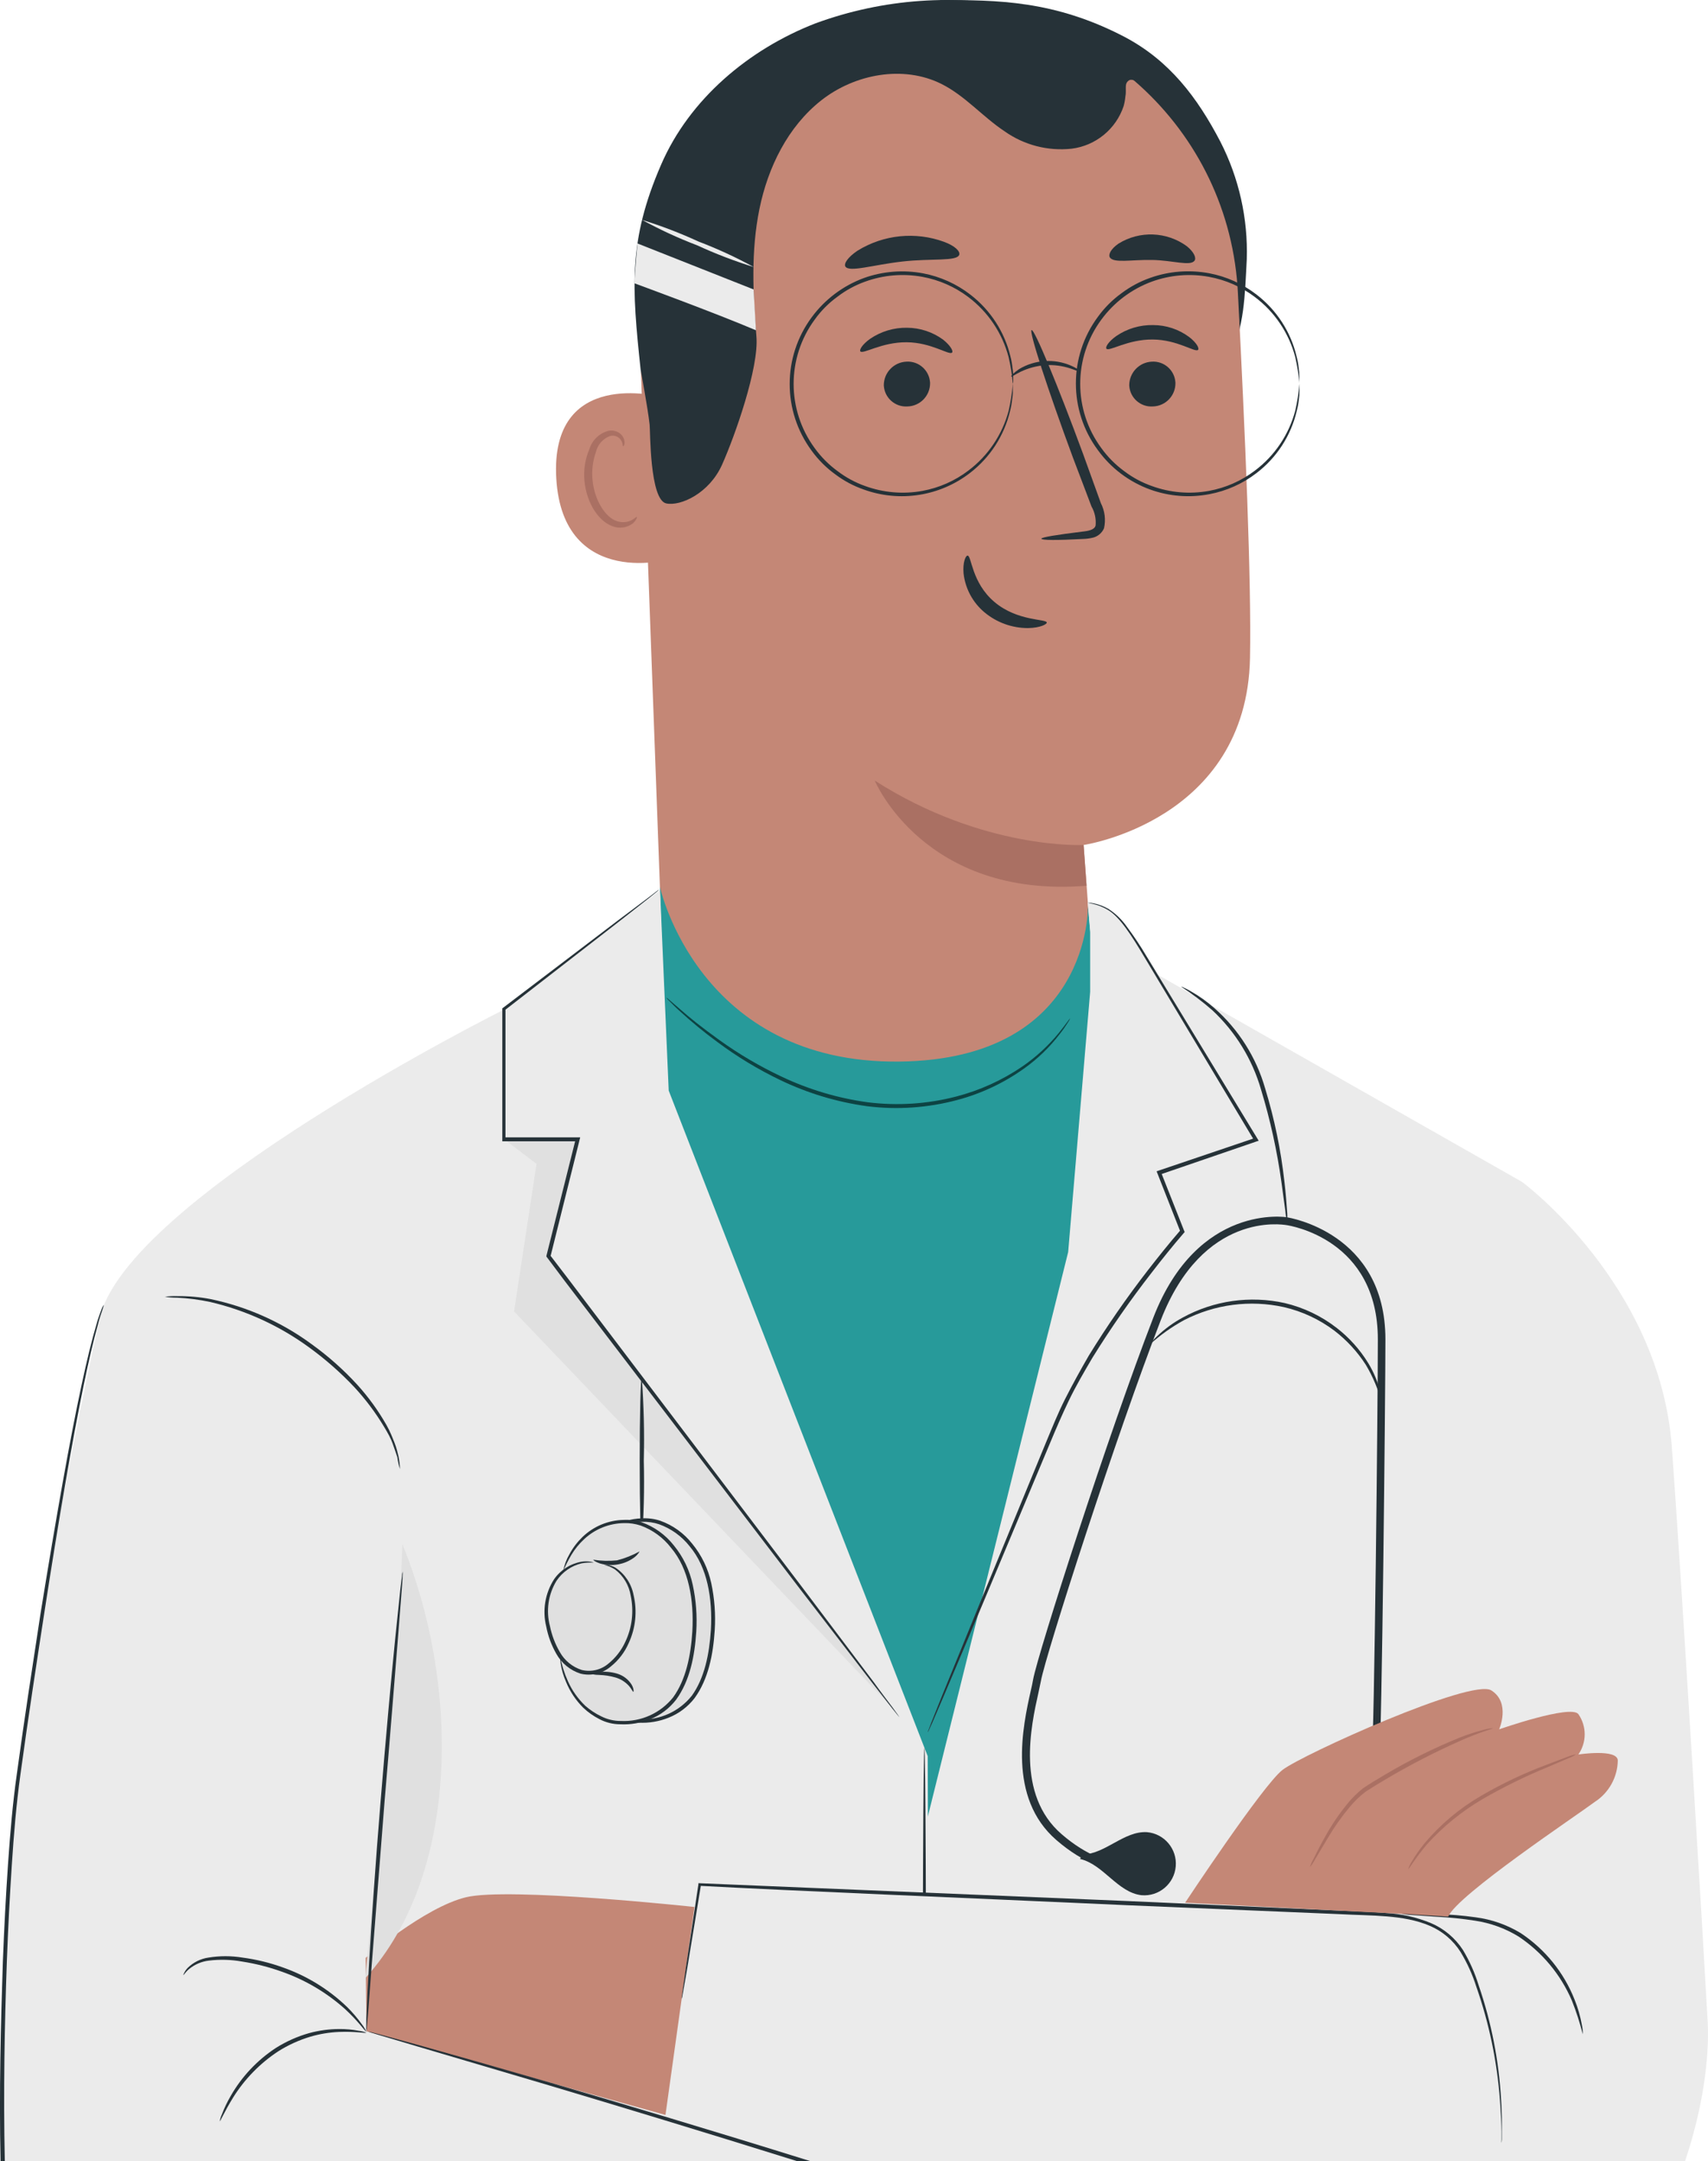 <?xml version="1.0" encoding="utf-8"?>
<!-- Generator: Adobe Illustrator 19.2.1, SVG Export Plug-In . SVG Version: 6.00 Build 0)  -->
<svg version="1.1" id="Capa_1" xmlns="http://www.w3.org/2000/svg" xmlns:xlink="http://www.w3.org/1999/xlink" x="0px" y="0px"
	 viewBox="0 0 170 215.023" style="enable-background:new 0 0 170 215.023;" xml:space="preserve">
<style type="text/css">
	.st0{fill:#C48776;}
	.st1{fill:#AA7063;}
	.st2{fill:#263238;}
	.st3{fill:#EBEBEB;}
	.st4{fill:#279A9A;}
	.st5{fill:#0D4343;}
	.st6{fill:#E0E0E0;}
</style>
<g id="freepik--character-2--inject-3_00000025405922002044393480000012392049038900945290_">
	<path class="st0" d="M65.937,39.538c-0.282-0.11-11.226-2.981-10.567,8.088c0.659,11.069,11.634,8.12,11.642,7.798
		C67.02,55.103,65.937,39.538,65.937,39.538z"/>
	<path class="st1" d="M63.38,51.439c-0.055-0.039-0.188,0.141-0.502,0.314c-0.448,0.224-0.967,0.264-1.444,0.11
		c-1.192-0.353-2.291-2.15-2.463-4.142c-0.086-0.932,0.032-1.872,0.345-2.754c0.168-0.716,0.679-1.304,1.365-1.569
		c0.45-0.149,0.942,0.046,1.169,0.463c0.165,0.298,0.11,0.526,0.165,0.541s0.228-0.204,0.11-0.651
		c-0.076-0.272-0.245-0.508-0.479-0.667c-0.317-0.215-0.707-0.295-1.083-0.22c-0.912,0.238-1.634,0.934-1.906,1.836
		c-0.421,0.989-0.588,2.068-0.486,3.138c0.204,2.228,1.475,4.244,3.099,4.613c0.614,0.139,1.257-0.008,1.749-0.4
		C63.372,51.706,63.419,51.455,63.38,51.439z"/>
	<path class="st2" d="M93.568,0.007c5.625,0,11.352,0,18.389,3.679c4.44,2.354,7.202,5.986,9.516,10.426
		c1.846,3.61,2.747,7.629,2.62,11.681c-0.204,3.828-0.22,6.504-1.749,10.018"/>
	<path class="st0" d="M91.316,0.878c16.423-1.17,30.685,11.194,31.855,27.617c0.014,0.193,0.026,0.385,0.036,0.578
		c0.722,13.862,1.357,28.854,1.208,36.401c-0.33,16.208-16.561,18.601-16.561,18.601s0.361,4.801,0.784,10.763
		c0.78,11.768-8.128,21.94-19.896,22.72c-0.198,0.013-0.397,0.023-0.596,0.031l0,0c-11.776,0.45-21.688-8.732-22.138-20.508
		c0-0.01-0.001-0.02-0.001-0.03l-2.408-65.318c-0.61-16.094,11.673-29.763,27.74-30.87L91.316,0.878z"/>
	<path class="st1" d="M107.854,84.075c0,0-9.963,0.518-20.79-6.409c0,0,4.903,11.768,21.08,10.465L107.854,84.075z"/>
	<path class="st2" d="M116.993,38.087c0.026,1.268-0.976,2.319-2.244,2.354c-1.215,0.083-2.267-0.833-2.35-2.048
		c-0.001-0.018-0.002-0.036-0.003-0.054c-0.001-1.258,0.987-2.295,2.244-2.354c1.219-0.079,2.272,0.845,2.351,2.064
		C116.992,38.061,116.992,38.074,116.993,38.087z"/>
	<path class="st2" d="M119.245,34.808c-0.29,0.298-2.032-1.012-4.527-1.028c-2.495-0.016-4.323,1.224-4.589,0.918
		c-0.133-0.141,0.165-0.683,0.965-1.255c1.082-0.742,2.368-1.126,3.679-1.098c1.295,0.001,2.555,0.419,3.593,1.193
		C119.127,34.125,119.386,34.674,119.245,34.808z"/>
	<path class="st2" d="M92.571,38.087c0.026,1.271-0.981,2.324-2.252,2.354c-1.219,0.079-2.272-0.845-2.351-2.064
		c-0.001-0.013-0.002-0.026-0.002-0.039c-0.001-1.261,0.992-2.299,2.252-2.354c1.224-0.075,2.277,0.856,2.352,2.08
		C92.57,38.072,92.571,38.079,92.571,38.087z"/>
	<path class="st2" d="M94.76,35.082c-0.29,0.298-2.04-1.012-4.527-1.028c-2.487-0.016-4.323,1.216-4.597,0.91
		c-0.126-0.133,0.165-0.683,0.973-1.255c1.084-0.737,2.369-1.121,3.679-1.098c1.293,0.009,2.551,0.426,3.593,1.192
		C94.619,34.4,94.901,34.941,94.76,35.082z"/>
	<path class="st2" d="M103.649,53.597c0-0.141,1.569-0.392,4.048-0.698c0.635-0.063,1.24-0.18,1.349-0.612
		c0.063-0.657-0.079-1.318-0.408-1.891c-0.581-1.569-1.2-3.138-1.844-4.856c-2.558-6.919-4.401-12.599-4.119-12.701
		c0.282-0.102,2.581,5.421,5.131,12.34c0.62,1.702,1.208,3.326,1.765,4.887c0.394,0.769,0.505,1.652,0.314,2.495
		c-0.196,0.452-0.585,0.792-1.059,0.926c-0.352,0.087-0.712,0.135-1.075,0.141C105.225,53.761,103.656,53.761,103.649,53.597z"/>
	<path class="st2" d="M96.305,55.283c0.408,0,0.384,2.683,2.683,4.621c2.299,1.938,5.186,1.663,5.201,2.04
		c0,0.173-0.651,0.526-1.867,0.549c-1.586,0.003-3.122-0.552-4.338-1.569c-1.166-0.976-1.911-2.364-2.079-3.876
		C95.811,55.95,96.117,55.268,96.305,55.283z"/>
	<path class="st2" d="M95.474,25.354c-0.251,0.675-2.73,0.337-5.656,0.667c-2.926,0.33-5.295,1.106-5.68,0.494
		c-0.165-0.29,0.251-0.926,1.208-1.569c2.589-1.603,5.771-1.927,8.63-0.879C95.05,24.468,95.584,25.001,95.474,25.354z"/>
	<path class="st2" d="M118.892,25.943c-0.439,0.565-2.15-0.039-4.213-0.078c-2.063-0.039-3.813,0.345-4.213-0.251
		c-0.173-0.29,0.102-0.855,0.871-1.381c2.108-1.3,4.794-1.194,6.794,0.267C118.852,25.088,119.088,25.668,118.892,25.943z"/>
	<path class="st2" d="M63.764,36.808c0,0,0.706,3.75,0.894,5.437c0.071,0.62,0,7.484,1.655,7.845
		c1.436,0.298,4.283-1.012,5.554-3.852s3.687-9.657,3.42-12.756c-0.353-4.221-0.549-8.52,0.298-12.678
		c0.847-4.158,2.832-8.206,6.166-10.826c3.334-2.62,8.159-3.522,11.956-1.624c2.354,1.177,4.087,3.256,6.276,4.707
		c1.941,1.375,4.319,1.992,6.684,1.734c2.394-0.301,4.404-1.948,5.17-4.236c0.69-2.471-0.581-5.178-2.565-6.817
		c-1.985-1.64-4.535-2.393-7.061-2.895C95.201-0.66,87.906-0.148,81.172,2.321C74.527,4.902,68.62,9.86,65.796,16.395
		c-3.279,7.555-2.903,12.191-2.032,20.397"/>
	<path class="st2" d="M100.809,38.189c-0.078-0.898-0.219-1.789-0.424-2.667c-0.628-2.384-2.041-4.486-4.009-5.97
		c-1.346-1.018-2.913-1.706-4.574-2.008c-1.907-0.349-3.873-0.183-5.696,0.479c-0.981,0.35-1.902,0.85-2.73,1.483
		c-0.884,0.636-1.658,1.412-2.291,2.299c-2.792,3.802-2.792,8.977,0,12.78c0.637,0.883,1.41,1.659,2.291,2.299
		c0.828,0.63,1.749,1.128,2.73,1.475c1.822,0.664,3.787,0.832,5.696,0.486c1.662-0.303,3.229-0.994,4.574-2.016
		c1.97-1.481,3.385-3.581,4.017-5.962C100.593,39.983,100.732,39.089,100.809,38.189c0.012,0.06,0.012,0.121,0,0.18v0.526
		c0.004,0.287-0.02,0.573-0.071,0.855c-0.037,0.387-0.105,0.77-0.204,1.145c-0.584,2.453-1.994,4.63-3.993,6.166
		c-3.01,2.319-6.995,2.94-10.567,1.647c-1.02-0.354-1.978-0.864-2.84-1.514c-0.904-0.655-1.699-1.449-2.354-2.354
		c-2.909-3.941-2.909-9.317,0-13.258c1.316-1.792,3.13-3.156,5.217-3.923c1.883-0.672,3.911-0.832,5.876-0.463
		c1.714,0.326,3.327,1.051,4.707,2.118c1.998,1.534,3.408,3.708,3.993,6.158c0.099,0.378,0.167,0.764,0.204,1.153
		c0.051,0.28,0.074,0.563,0.071,0.847v0.526C100.824,38.134,100.816,38.189,100.809,38.189z"/>
	<path class="st2" d="M129.341,38.189c-0.083-0.897-0.224-1.788-0.424-2.667c-0.631-2.385-2.045-4.488-4.017-5.97
		c-1.346-1.02-2.912-1.708-4.574-2.008c-1.905-0.349-3.868-0.183-5.688,0.479c-2.009,0.74-3.755,2.055-5.021,3.781
		c-2.803,3.799-2.803,8.981,0,12.78c0.634,0.883,1.405,1.658,2.283,2.299c0.83,0.632,1.754,1.129,2.738,1.475
		c1.819,0.664,3.782,0.832,5.688,0.486c1.662-0.303,3.229-0.994,4.574-2.016c1.97-1.481,3.385-3.581,4.017-5.962
		C129.117,39.983,129.259,39.089,129.341,38.189c0.003,0.06,0.003,0.12,0,0.18c0,0.141,0,0.314,0,0.526
		c0.003,0.286-0.018,0.572-0.063,0.855c-0.04,0.387-0.111,0.77-0.212,1.145c-0.578,2.455-1.989,4.635-3.993,6.166
		c-1.38,1.065-2.993,1.789-4.707,2.11c-1.967,0.377-4,0.217-5.884-0.463c-2.09-0.757-3.905-2.123-5.209-3.923
		c-2.919-3.937-2.919-9.321,0-13.258c0.654-0.905,1.448-1.7,2.354-2.354c0.864-0.649,1.821-1.162,2.84-1.522
		c1.886-0.673,3.916-0.832,5.884-0.463c1.714,0.324,3.327,1.05,4.707,2.118c2.002,1.53,3.413,3.706,3.993,6.158
		c0.101,0.378,0.172,0.764,0.212,1.153c0.045,0.28,0.066,0.564,0.063,0.847c0,0.212,0,0.384,0,0.526
		C129.335,38.058,129.34,38.123,129.341,38.189z"/>
	<path class="st2" d="M107.571,37.012c0,0.063-0.4-0.141-1.02-0.345c-0.81-0.272-1.665-0.384-2.518-0.33
		c-0.843,0.063-1.668,0.281-2.432,0.643c-0.588,0.29-0.918,0.541-0.957,0.486c-0.039-0.055,0.235-0.369,0.785-0.737
		c1.569-0.945,3.498-1.074,5.178-0.345C107.289,36.683,107.602,36.981,107.571,37.012z"/>
	<path class="st2" d="M111.988,9.664c0.165-0.839-0.118-1.31,0.361-1.655c0.479-0.345,1.569,0.643,1.93,1.051
		c0.126,0.133,0.502-0.384,0.651-0.479c0.163-0.336,0.259-0.702,0.282-1.075c-0.071-0.588-0.988-0.785-1.42-1.145
		c-0.445-0.391-0.966-0.687-1.53-0.871c-0.467-0.231-1.022-0.198-1.459,0.086c-0.258,0.304-0.377,0.702-0.33,1.098
		c-0.002,0.393,0.072,0.782,0.22,1.145c0.148,0.366,0.428,0.663,0.785,0.832"/>
	<path class="st3" d="M63.16,28.194c0,0,7.947,2.911,12.081,4.668l-0.235-4.064L63.45,24.225
		C63.45,24.225,63.152,27.245,63.16,28.194z"/>
	<path class="st3" d="M63.905,21.879c1.92,0.595,3.799,1.315,5.625,2.157c1.886,0.719,3.721,1.565,5.492,2.534
		c-1.92-0.595-3.799-1.315-5.625-2.157C67.511,23.694,65.676,22.848,63.905,21.879z"/>
	<path class="st4" d="M66.298,107.485l-0.612-19.228c0,0,3.821,17.597,23.833,17.369c19.119-0.22,18.773-15.502,18.773-15.502
		l0.683,7.751v31.31l-12.474,51.08l-15.933,1.993l-17.604-69.821L66.298,107.485z"/>
	<path class="st5" d="M106.512,101.334c-0.059,0.145-0.136,0.282-0.228,0.408c-0.239,0.386-0.501,0.758-0.785,1.114
		c-1.006,1.324-2.207,2.488-3.562,3.452c-2.01,1.439-4.264,2.502-6.653,3.138c-2.926,0.785-5.977,0.996-8.983,0.62
		c-2.994-0.412-5.905-1.288-8.63-2.597c-2.211-1.058-4.313-2.33-6.276-3.797c-1.328-0.974-2.601-2.022-3.813-3.138
		c-0.431-0.392-0.745-0.722-0.965-0.941c-0.117-0.103-0.222-0.219-0.314-0.345c0.133,0.083,0.257,0.18,0.369,0.29l1.02,0.879
		c0.879,0.785,2.181,1.828,3.876,3.044c1.973,1.421,4.074,2.656,6.276,3.687c2.692,1.27,5.563,2.122,8.512,2.526
		c2.952,0.37,5.947,0.176,8.826-0.573c2.353-0.611,4.583-1.625,6.59-2.997c1.348-0.931,2.56-2.045,3.601-3.311
		C106.128,101.852,106.481,101.311,106.512,101.334z"/>
	<path class="st3" d="M92.465,215.023l-0.129-40.29l-25.779-66.221l-0.863-19.934l-15.69,11.877c0,0-22.853,78.663-23.237,75.949
		c-0.178-1.259-0.191,17.807-0.154,38.619H92.465z"/>
	<path class="st2" d="M92.209,215.023c-0.01-23.096-0.1-41.137-0.203-41.137s-0.192,18.041-0.203,41.137H92.209z"/>
	<polygon class="st6" points="50.216,113.384 53.401,115.801 51.165,130.487 88.79,169.9 54.617,125.019 57.527,113.384 	"/>
	<path class="st3" d="M80.461,215.023l-44.171-12.949l-1.914-43.862l15.839-57.787c0,0-37.751,18.836-40.324,30.839
		c-2.573,12.003-8.763,41.124-9.414,62.188c-0.265,8.472-0.423,15.661-0.131,21.571H80.461z"/>
	<path class="st2" d="M89.519,170.85c0,0-0.071-0.063-0.188-0.212s-0.306-0.377-0.518-0.643l-1.961-2.51
		c-1.71-2.212-4.15-5.382-7.155-9.289l-23.48-30.729l-1.765-2.354l-0.063-0.078v-0.094c1.004-4.017,1.985-7.916,2.918-11.634
		l0.188,0.251h-7.312h-0.188v-0.188c0-4.707,0-9.1,0-12.96v-0.078l0.063-0.047l11.352-8.63l3.138-2.354l0.784-0.604
		c0.089-0.074,0.187-0.137,0.29-0.188l-0.259,0.228L64.58,89.37l-3.067,2.401l-11.266,8.739l0.063-0.126c0,3.86,0,8.214,0,12.96
		l-0.188-0.18h7.312h0.314l-0.063,0.251l-2.903,11.634l-0.039-0.173l1.773,2.314l23.378,30.808l7.061,9.359
		c0.785,1.098,1.451,1.953,1.899,2.557c0.204,0.282,0.361,0.51,0.486,0.675L89.519,170.85z"/>
	<path class="st3" d="M148.717,215.023l3.368-52.889l-0.596-44.537l-36.229-20.593c-4.605-8.049-6.998-7.218-6.998-7.218
		l0.243,2.871v6.033l-2.189,25.889l-13.988,56.242l0.117,34.202H148.717z"/>
	<path class="st3" d="M167.719,215.023c1.731-5.129,2.438-10.2,2.252-13.828c-0.432-7.869-2.605-44.027-3.57-57.23
		c-1.216-16.263-14.906-26.367-14.906-26.367l-14.945,18.867l-1.302,54.508l-65.35-3.923l-3.664,23.386
		c0,0,5.511,1.873,13.513,4.587H167.719z"/>
	<path class="st0" d="M69.122,189.741c0,0-18.499-2-22.751-0.965c-4.119,0.996-9.979,6.033-9.979,6.033l0.086,7.304l29.757,8.324
		L69.122,189.741z"/>
	<path class="st2" d="M92.336,172.364c0.02-0.086,0.049-0.17,0.086-0.251c0.063-0.18,0.157-0.424,0.275-0.722
		c0.259-0.659,0.635-1.569,1.106-2.761l4.142-10.136l6.182-15.016c0.588-1.404,1.169-2.871,1.899-4.307
		c0.73-1.436,1.522-2.871,2.354-4.307c1.803-2.927,3.762-5.755,5.868-8.473c1.067-1.373,2.142-2.714,3.256-4.001v0.212l-2.306-5.86
		l-0.078-0.196l0.196-0.071l9.626-3.256l-0.102,0.267c-4.472-7.469-8.245-13.776-10.928-18.248
		c-1.318-2.212-2.448-3.985-3.648-4.707c-0.452-0.273-0.945-0.471-1.459-0.588c-0.183-0.034-0.363-0.079-0.541-0.133
		c0.184,0.012,0.368,0.036,0.549,0.071c0.533,0.096,1.046,0.285,1.514,0.557c0.728,0.473,1.357,1.083,1.851,1.797
		c0.693,0.927,1.335,1.89,1.922,2.887l11.062,18.185l0.118,0.196l-0.22,0.071l-9.626,3.303l0.118-0.259l2.314,5.86l0.047,0.11
		l-0.086,0.094c-1.098,1.271-2.173,2.612-3.232,3.985c-2.098,2.698-4.052,5.505-5.853,8.41c-0.839,1.428-1.663,2.832-2.354,4.268
		c-0.69,1.436-1.302,2.863-1.891,4.276c-2.354,5.633-4.487,10.709-6.276,14.984c-1.789,4.276-3.248,7.68-4.26,10.081
		c-0.502,1.169-0.902,2.087-1.177,2.738c-0.133,0.298-0.235,0.526-0.322,0.706C92.43,172.212,92.388,172.291,92.336,172.364z"/>
	<path class="st2" d="M37.883,202.528l3.609,1.075l13.274,3.923c6.813,2.037,15.205,4.573,24.543,7.497h1.325
		c-9.825-3.066-18.645-5.697-25.758-7.772c-5.641-1.632-10.199-2.926-13.337-3.805l-3.632-0.996l-0.941-0.251l-0.33-0.071
		c0.101,0.049,0.206,0.088,0.314,0.118L37.883,202.528z"/>
	<path class="st2" d="M36.447,202.246c0,0.086-1.043-0.141-2.699-0.071c-0.968,0.04-1.927,0.198-2.856,0.471
		c-1.134,0.34-2.216,0.834-3.216,1.467c-1.807,1.192-3.335,2.76-4.48,4.597c-0.871,1.412-1.255,2.354-1.326,2.354
		c0.042-0.241,0.116-0.476,0.22-0.698c0.237-0.624,0.526-1.228,0.863-1.804c1.099-1.932,2.643-3.576,4.503-4.793
		c1.034-0.653,2.157-1.152,3.334-1.483c0.962-0.26,1.953-0.395,2.95-0.4c0.669-0.009,1.336,0.051,1.993,0.18
		C35.979,202.092,36.219,202.153,36.447,202.246z"/>
	<path class="st2" d="M18.255,196.519c0,0,0-0.078,0.071-0.212c0.094-0.187,0.215-0.359,0.361-0.51
		c0.56-0.549,1.28-0.906,2.055-1.02c1.122-0.185,2.267-0.185,3.389,0c1.373,0.181,2.722,0.51,4.025,0.981
		c2.382,0.837,4.557,2.174,6.378,3.923c0.543,0.535,1.039,1.115,1.483,1.734c0.172,0.22,0.317,0.459,0.431,0.714
		c-0.071,0.055-0.714-0.949-2.11-2.236c-1.841-1.647-3.99-2.914-6.323-3.726c-1.273-0.456-2.586-0.79-3.923-0.996
		c-1.087-0.196-2.198-0.228-3.295-0.094c-0.73,0.084-1.42,0.378-1.985,0.847C18.419,196.26,18.286,196.535,18.255,196.519z"/>
	<path class="st2" d="M39.813,146.169c-0.128-0.385-0.217-0.782-0.267-1.185c-0.118-0.377-0.282-0.824-0.463-1.342
		c-0.18-0.518-0.494-1.083-0.855-1.679c-0.844-1.404-1.83-2.719-2.942-3.923c-1.376-1.462-2.886-2.791-4.511-3.97
		c-2.95-2.156-6.303-3.696-9.861-4.527c-1.083-0.229-2.182-0.371-3.287-0.424c-0.407,0.002-0.814-0.029-1.216-0.094
		c0.405-0.057,0.815-0.078,1.224-0.063c1.119-0.012,2.236,0.087,3.334,0.298c3.629,0.757,7.054,2.285,10.042,4.479
		c1.651,1.187,3.176,2.541,4.55,4.04c1.119,1.232,2.097,2.585,2.918,4.032c0.353,0.62,0.581,1.224,0.785,1.734
		c0.204,0.51,0.314,1.004,0.408,1.389C39.749,145.344,39.797,145.755,39.813,146.169z"/>
	<path class="st2" d="M149.448,213.213c-0.01-0.094-0.01-0.189,0-0.282v-0.824c0-0.722-0.055-1.781-0.157-3.138
		c-0.285-3.855-1.076-7.656-2.354-11.305c-0.384-1.209-0.911-2.368-1.569-3.452c-0.734-1.155-1.801-2.06-3.06-2.597
		c-2.628-1.13-5.79-0.981-9.006-1.161l-21.056-0.886c-17.4-0.785-32.879-1.412-42.607-1.93l0.133-0.11
		c-0.588,3.577-1.059,6.409-1.381,8.379c-0.165,0.949-0.29,1.687-0.384,2.212c-0.039,0.235-0.078,0.424-0.102,0.573l-0.047,0.188
		c-0.007-0.065-0.007-0.131,0-0.196l0.078-0.573c0.071-0.526,0.18-1.271,0.314-2.228c0.298-1.969,0.722-4.809,1.263-8.394v-0.11
		h0.118l42.607,1.773l21.056,0.949c1.616,0.078,3.193,0.118,4.707,0.243c1.509,0.084,2.994,0.418,4.393,0.989
		c1.318,0.554,2.439,1.491,3.217,2.691c0.664,1.109,1.191,2.294,1.569,3.53c1.26,3.672,2.01,7.499,2.228,11.375
		c0.086,1.365,0.086,2.432,0.078,3.138c0,0.345,0,0.62,0,0.824C149.456,213.111,149.448,213.213,149.448,213.213z"/>
	<path class="st2" d="M136.982,162.047c0.11,0,0.204,6.331,0.204,14.121c0,7.79-0.094,14.121-0.204,14.121
		s-0.204-6.331-0.204-14.121C136.778,168.378,136.873,162.047,136.982,162.047z"/>
	<path class="st2" d="M0.478,215.023c-0.152-6.909-0.022-13.557,0.203-19.861c0.126-3.326,0.29-6.496,0.494-9.602
		c0.204-3.107,0.455-6.103,0.855-8.983c0.784-5.735,1.608-11.085,2.354-15.933c1.491-9.681,2.832-17.416,3.922-22.704
		c0.541-2.644,1.028-4.668,1.412-6.025c0.165-0.722,0.361-1.232,0.471-1.569c0.11-0.337,0.157-0.518,0.157-0.518
		s-0.157,0.173-0.267,0.51c-0.11,0.337-0.33,0.839-0.502,1.522c-0.408,1.357-0.91,3.381-1.475,6.025
		c-1.138,5.28-2.503,13.007-4.072,22.688c-0.737,4.84-1.569,10.167-2.354,15.933c-0.408,2.879-0.667,5.86-0.879,8.998
		c-0.214,3.112-0.384,6.315-0.51,9.61c-0.21,6.317-0.382,12.972-0.233,19.908H0.478z"/>
	<path class="st6" d="M36.361,196.825c9.657-10.693,9.234-29.702,3.687-43.187c-0.51,14.608-2.236,27.568-3.554,41.767"/>
	<path class="st2" d="M40.072,156.368c0.017,0.156,0.017,0.314,0,0.471c0,0.353-0.047,0.785-0.086,1.334
		c-0.094,1.216-0.22,2.879-0.384,4.903c-0.345,4.189-0.785,9.877-1.326,16.169l-1.271,16.177c-0.149,2.024-0.275,3.687-0.369,4.903
		l-0.118,1.326c-0.009,0.156-0.03,0.31-0.063,0.463c-0.023-0.153-0.023-0.309,0-0.463c0-0.353,0-0.785,0.039-1.342
		c0.039-1.161,0.126-2.84,0.235-4.911c0.243-4.142,0.635-9.869,1.153-16.184c0.518-6.315,1.036-12.027,1.451-16.161
		c0.212-2.024,0.384-3.679,0.51-4.895c0.071-0.541,0.126-0.981,0.165-1.326C40.009,156.674,40.03,156.518,40.072,156.368z"/>
	<path class="st2" d="M63.874,137.053c0.207,2.759,0.275,5.527,0.204,8.292c0.071,2.766,0.003,5.533-0.204,8.292
		c-0.11,0-0.204-3.719-0.204-8.292S63.764,137.053,63.874,137.053z"/>
	<path class="st6" d="M57.582,164.597c0.164,1.604,0.782,3.128,1.781,4.393c0.91,1.185,2.754,2.354,4.236,2.252
		c2.273,0.116,4.439-0.972,5.703-2.863c1.804-2.871,2.252-8.857,0.785-12.395c-0.996-2.432-3.232-4.707-5.86-4.762
		c-3.452-0.078-5.617,2.416-6.355,4.942"/>
	<path class="st2" d="M57.888,156.164c0.114-0.597,0.329-1.17,0.635-1.695c0.341-0.631,0.778-1.205,1.294-1.702
		c0.691-0.663,1.53-1.152,2.448-1.428c0.532-0.163,1.084-0.253,1.64-0.267c0.608-0.033,1.217,0.047,1.797,0.235
		c1.263,0.447,2.374,1.244,3.201,2.299c0.933,1.138,1.582,2.483,1.891,3.923c0.326,1.528,0.442,3.093,0.345,4.652
		c-0.157,2.456-0.643,4.903-2,6.77c-0.675,0.877-1.575,1.555-2.605,1.961c-0.936,0.375-1.942,0.544-2.95,0.494l0,0
		c-0.736,0.007-1.461-0.172-2.11-0.518c-0.571-0.298-1.099-0.673-1.569-1.114c-0.739-0.736-1.325-1.611-1.726-2.573
		c-0.269-0.608-0.454-1.249-0.549-1.906c-0.027-0.171-0.042-0.344-0.047-0.518c-0.01-0.06-0.01-0.121,0-0.18
		c0.16,0.87,0.423,1.718,0.785,2.526c0.419,0.922,1.01,1.755,1.742,2.455c0.474,0.415,1.001,0.763,1.569,1.036
		c0.606,0.313,1.279,0.472,1.961,0.463l0,0c2.016,0.1,3.958-0.776,5.217-2.354c1.263-1.75,1.749-4.158,1.899-6.559
		c0.173-3.138-0.353-6.229-2.118-8.316c-0.789-1.001-1.844-1.759-3.044-2.189c-0.543-0.18-1.115-0.262-1.687-0.243
		c-0.531,0.006-1.058,0.082-1.569,0.228c-0.877,0.253-1.683,0.707-2.354,1.326c-0.513,0.469-0.954,1.011-1.31,1.608
		C58.381,155.092,58.12,155.621,57.888,156.164z"/>
	<path class="st6" d="M55.746,164.754c0.166,1.604,0.783,3.127,1.781,4.393c0.902,1.185,2.754,2.354,4.236,2.252
		c2.272,0.114,4.438-0.973,5.703-2.863c1.804-2.879,2.252-8.857,0.784-12.395c-0.996-2.44-3.232-4.707-5.86-4.762
		c-3.005-0.026-5.635,2.016-6.355,4.935"/>
	<path class="st2" d="M56.052,156.313c0.115-0.594,0.33-1.164,0.635-1.687c0.341-0.631,0.778-1.205,1.294-1.702
		c1.1-1.06,2.56-1.665,4.087-1.695c0.608-0.033,1.217,0.047,1.796,0.235c1.263,0.447,2.374,1.244,3.201,2.299
		c0.934,1.137,1.58,2.483,1.883,3.923c0.332,1.527,0.451,3.093,0.353,4.652c-0.157,2.456-0.643,4.895-2,6.77
		c-0.675,0.877-1.575,1.555-2.605,1.961c-0.936,0.375-1.942,0.544-2.95,0.494l0,0c-0.736,0.004-1.462-0.177-2.11-0.526
		c-0.572-0.293-1.101-0.665-1.569-1.106c-0.743-0.735-1.33-1.613-1.726-2.581c-0.269-0.605-0.453-1.244-0.549-1.899
		c0-0.228-0.047-0.4-0.055-0.518c-0.008-0.06-0.008-0.121,0-0.18c0.16,0.868,0.424,1.713,0.785,2.518
		c0.414,0.927,1.006,1.764,1.742,2.463c0.474,0.415,1.001,0.763,1.569,1.036c0.607,0.309,1.28,0.468,1.961,0.463l0,0
		c2.014,0.098,3.951-0.778,5.209-2.354c1.271-1.757,1.757-4.158,1.906-6.559c0.173-3.138-0.353-6.229-2.118-8.316
		c-0.777-1.009-1.824-1.776-3.02-2.212c-0.541-0.18-1.109-0.262-1.679-0.243c-1.456,0.022-2.853,0.581-3.923,1.569
		c-0.513,0.469-0.954,1.011-1.31,1.608C56.558,155.239,56.288,155.768,56.052,156.313z"/>
	<path class="st6" d="M59.08,155.434c-1.789-0.227-3.51,0.764-4.213,2.424c-0.651,1.645-0.651,3.477,0,5.123
		c0.27,0.852,0.716,1.638,1.31,2.306c0.605,0.673,1.45,1.082,2.354,1.138c1.327-0.075,2.535-0.788,3.24-1.914
		c1.228-1.748,1.632-3.946,1.106-6.017c-0.361-1.365-1.365-2.754-2.769-2.793"/>
	<path class="st2" d="M60.1,155.701c0,0,0.11,0,0.314,0c0.302,0.035,0.594,0.134,0.855,0.29c0.934,0.623,1.579,1.595,1.789,2.699
		c0.383,1.61,0.211,3.301-0.486,4.801c-0.391,0.899-0.994,1.69-1.757,2.306c-0.832,0.718-1.96,0.989-3.028,0.73
		c-1.028-0.327-1.892-1.034-2.416-1.977c-0.481-0.844-0.821-1.761-1.004-2.714c-0.396-1.61-0.113-3.313,0.785-4.707
		c0.642-0.92,1.625-1.547,2.73-1.742c0.299-0.044,0.603-0.044,0.902,0c0.196,0.039,0.298,0.071,0.298,0.086
		c-0.391-0.014-0.782,0.01-1.169,0.071c-1.034,0.24-1.938,0.866-2.526,1.749c-0.821,1.347-1.056,2.971-0.651,4.495
		c0.183,0.908,0.514,1.78,0.981,2.581c0.474,0.852,1.253,1.491,2.181,1.789c0.943,0.23,1.94-0.009,2.675-0.643
		c0.712-0.58,1.281-1.315,1.663-2.15c0.679-1.426,0.869-3.036,0.541-4.582c-0.165-1.045-0.727-1.987-1.569-2.628
		C60.869,155.937,60.494,155.783,60.1,155.701z"/>
	<path class="st2" d="M63.034,168.331c-0.063,0-0.149-0.251-0.416-0.565c-0.359-0.404-0.824-0.7-1.341-0.855
		c-0.536-0.154-1.09-0.241-1.647-0.259c-0.431,0-0.714-0.071-0.714-0.126c0-0.055,0.267-0.118,0.714-0.165
		c0.596-0.063,1.198-0.01,1.773,0.157c0.599,0.172,1.115,0.557,1.451,1.083C63.097,168.01,63.081,168.324,63.034,168.331z"/>
	<path class="st2" d="M63.654,154.367c0,0-0.126,0.275-0.486,0.565c-0.485,0.371-1.053,0.619-1.655,0.722
		c-0.601,0.109-1.218,0.077-1.804-0.094c-0.439-0.149-0.675-0.322-0.651-0.369c0.779,0.121,1.57,0.143,2.354,0.063
		C62.192,155.052,62.946,154.754,63.654,154.367z"/>
	<path class="st2" d="M117.558,98.173c0,0,0.094,0,0.259,0.094c0.239,0.107,0.473,0.227,0.698,0.361
		c0.841,0.476,1.63,1.038,2.354,1.679c2.412,2.125,4.166,4.896,5.052,7.986c0.928,3.035,1.572,6.15,1.922,9.304
		c0.141,1.208,0.212,2.189,0.259,2.863c0.039,0.352,0.039,0.707,0,1.059c-0.088-0.342-0.146-0.691-0.173-1.043
		c-0.102-0.745-0.235-1.702-0.384-2.84c-0.434-3.124-1.114-6.209-2.032-9.226c-0.873-3.021-2.548-5.748-4.848-7.892
		C119.688,99.661,118.65,98.877,117.558,98.173z"/>
	<path class="st2" d="M107.783,184.524c2.275-0.086,4.095-2.354,6.37-2.228c1.733,0.147,3.019,1.672,2.871,3.405
		c-0.147,1.733-1.672,3.019-3.405,2.871l0,0c-2.393-0.275-3.789-3.075-6.127-3.609"/>
	<path class="st2" d="M127.066,186.461c-0.712-0.001-1.423-0.059-2.126-0.173l0.126-0.785c2.809,0.447,5.17,0,7.014-1.373
		c2.354-1.702,3.821-4.754,4.448-9.069v-0.165c0.259-1.71,0.612-35.264,0.612-41.634c0-9.955-8.732-11.313-9.108-11.368
		c-0.377-0.055-8.292-1.389-12.505,9.477c-4.409,11.383-11.462,33.318-11.925,35.891c-0.063,0.314-0.149,0.706-0.243,1.153
		c-0.737,3.295-2.259,10.144,2.306,14.082c5.091,4.401,9.108,2.699,9.273,2.628l0.322,0.714c-0.188,0.078-4.613,2-10.105-2.746
		c-4.927-4.252-3.334-11.407-2.565-14.851c0.102-0.439,0.18-0.784,0.235-1.122c0.471-2.589,7.547-24.618,11.972-36.033
		c4.425-11.415,13.274-9.987,13.337-9.963c0.063,0.024,9.759,1.491,9.759,12.136c0,5.248-0.345,39.932-0.62,41.752v0.157
		c-0.659,4.534-2.259,7.759-4.762,9.595C130.927,185.905,129.016,186.499,127.066,186.461z"/>
	<path class="st2" d="M137.555,139.689c-0.348-1.381-0.898-2.703-1.632-3.923c-0.835-1.287-1.883-2.423-3.099-3.358
		c-1.497-1.131-3.216-1.933-5.044-2.354c-3.358-0.739-6.868-0.281-9.924,1.294c-1.248,0.682-2.41,1.512-3.46,2.471
		c0.05-0.086,0.11-0.165,0.18-0.235c0.179-0.224,0.376-0.434,0.588-0.628c0.763-0.731,1.62-1.357,2.55-1.859
		c3.1-1.697,6.71-2.21,10.159-1.444c1.884,0.445,3.65,1.29,5.178,2.479c1.25,0.969,2.314,2.157,3.138,3.507
		c0.552,0.904,0.959,1.889,1.208,2.918c0.074,0.278,0.129,0.561,0.165,0.847C137.563,139.579,137.571,139.689,137.555,139.689z"/>
	<path class="st2" d="M157.537,202.403c-0.29-1.136-0.651-2.252-1.083-3.342c-1.115-2.6-2.963-4.819-5.319-6.386
		c-1.319-0.806-2.786-1.34-4.315-1.569c-1.261-0.196-2.531-0.327-3.805-0.392l-2.581-0.18c-0.317-0.009-0.633-0.051-0.941-0.126
		c0.315-0.038,0.634-0.038,0.949,0l2.589,0.047c1.286,0.028,2.57,0.133,3.844,0.314c1.586,0.207,3.111,0.741,4.48,1.569
		c2.425,1.605,4.298,3.917,5.366,6.621c0.327,0.807,0.569,1.646,0.722,2.503C157.515,201.77,157.547,202.086,157.537,202.403z"/>
	<path class="st0" d="M117.958,189.317c0,0,7.72-11.681,9.689-13.211c1.969-1.53,18.828-9.14,20.782-7.916
		c1.953,1.224,0.785,3.876,0.785,3.876s7.123-2.495,7.884-1.514c0.838,1.208,0.838,2.809,0,4.017c0,0,3.923-0.604,3.923,0.612
		c-0.032,1.658-0.884,3.192-2.275,4.095c-1.82,1.365-13.658,9.242-14.608,11.422l-3.836-0.235L117.958,189.317z"/>
	<path class="st1" d="M140.16,185.967c0.087-0.259,0.206-0.507,0.353-0.737c0.376-0.639,0.801-1.247,1.271-1.82
		c1.578-1.881,3.47-3.474,5.594-4.707c2.112-1.235,4.328-2.285,6.621-3.138c0.871-0.337,1.569-0.588,2.079-0.785
		c0.252-0.104,0.515-0.178,0.785-0.22c-0.225,0.156-0.471,0.28-0.73,0.369L154.1,175.8c-2.24,0.917-4.415,1.983-6.511,3.193
		c-2.085,1.217-3.969,2.749-5.586,4.542C140.779,184.987,140.23,186.006,140.16,185.967z"/>
	<path class="st1" d="M130.377,185.779c0.092-0.299,0.218-0.586,0.377-0.855c0.267-0.541,0.651-1.318,1.185-2.259
		c0.615-1.106,1.327-2.156,2.126-3.138c0.474-0.597,1.017-1.137,1.616-1.608c0.651-0.439,1.334-0.847,2.048-1.271
		c2.412-1.438,4.93-2.691,7.531-3.75c0.788-0.312,1.595-0.574,2.416-0.785c0.302-0.087,0.612-0.142,0.926-0.165
		c0,0.071-1.279,0.369-3.232,1.247c-2.552,1.131-5.036,2.412-7.437,3.836c-0.706,0.416-1.389,0.832-2.024,1.247
		c-0.578,0.445-1.104,0.953-1.569,1.514c-0.804,0.959-1.528,1.982-2.165,3.06l-1.302,2.181
		C130.733,185.299,130.568,185.549,130.377,185.779z"/>
</g>
</svg>
